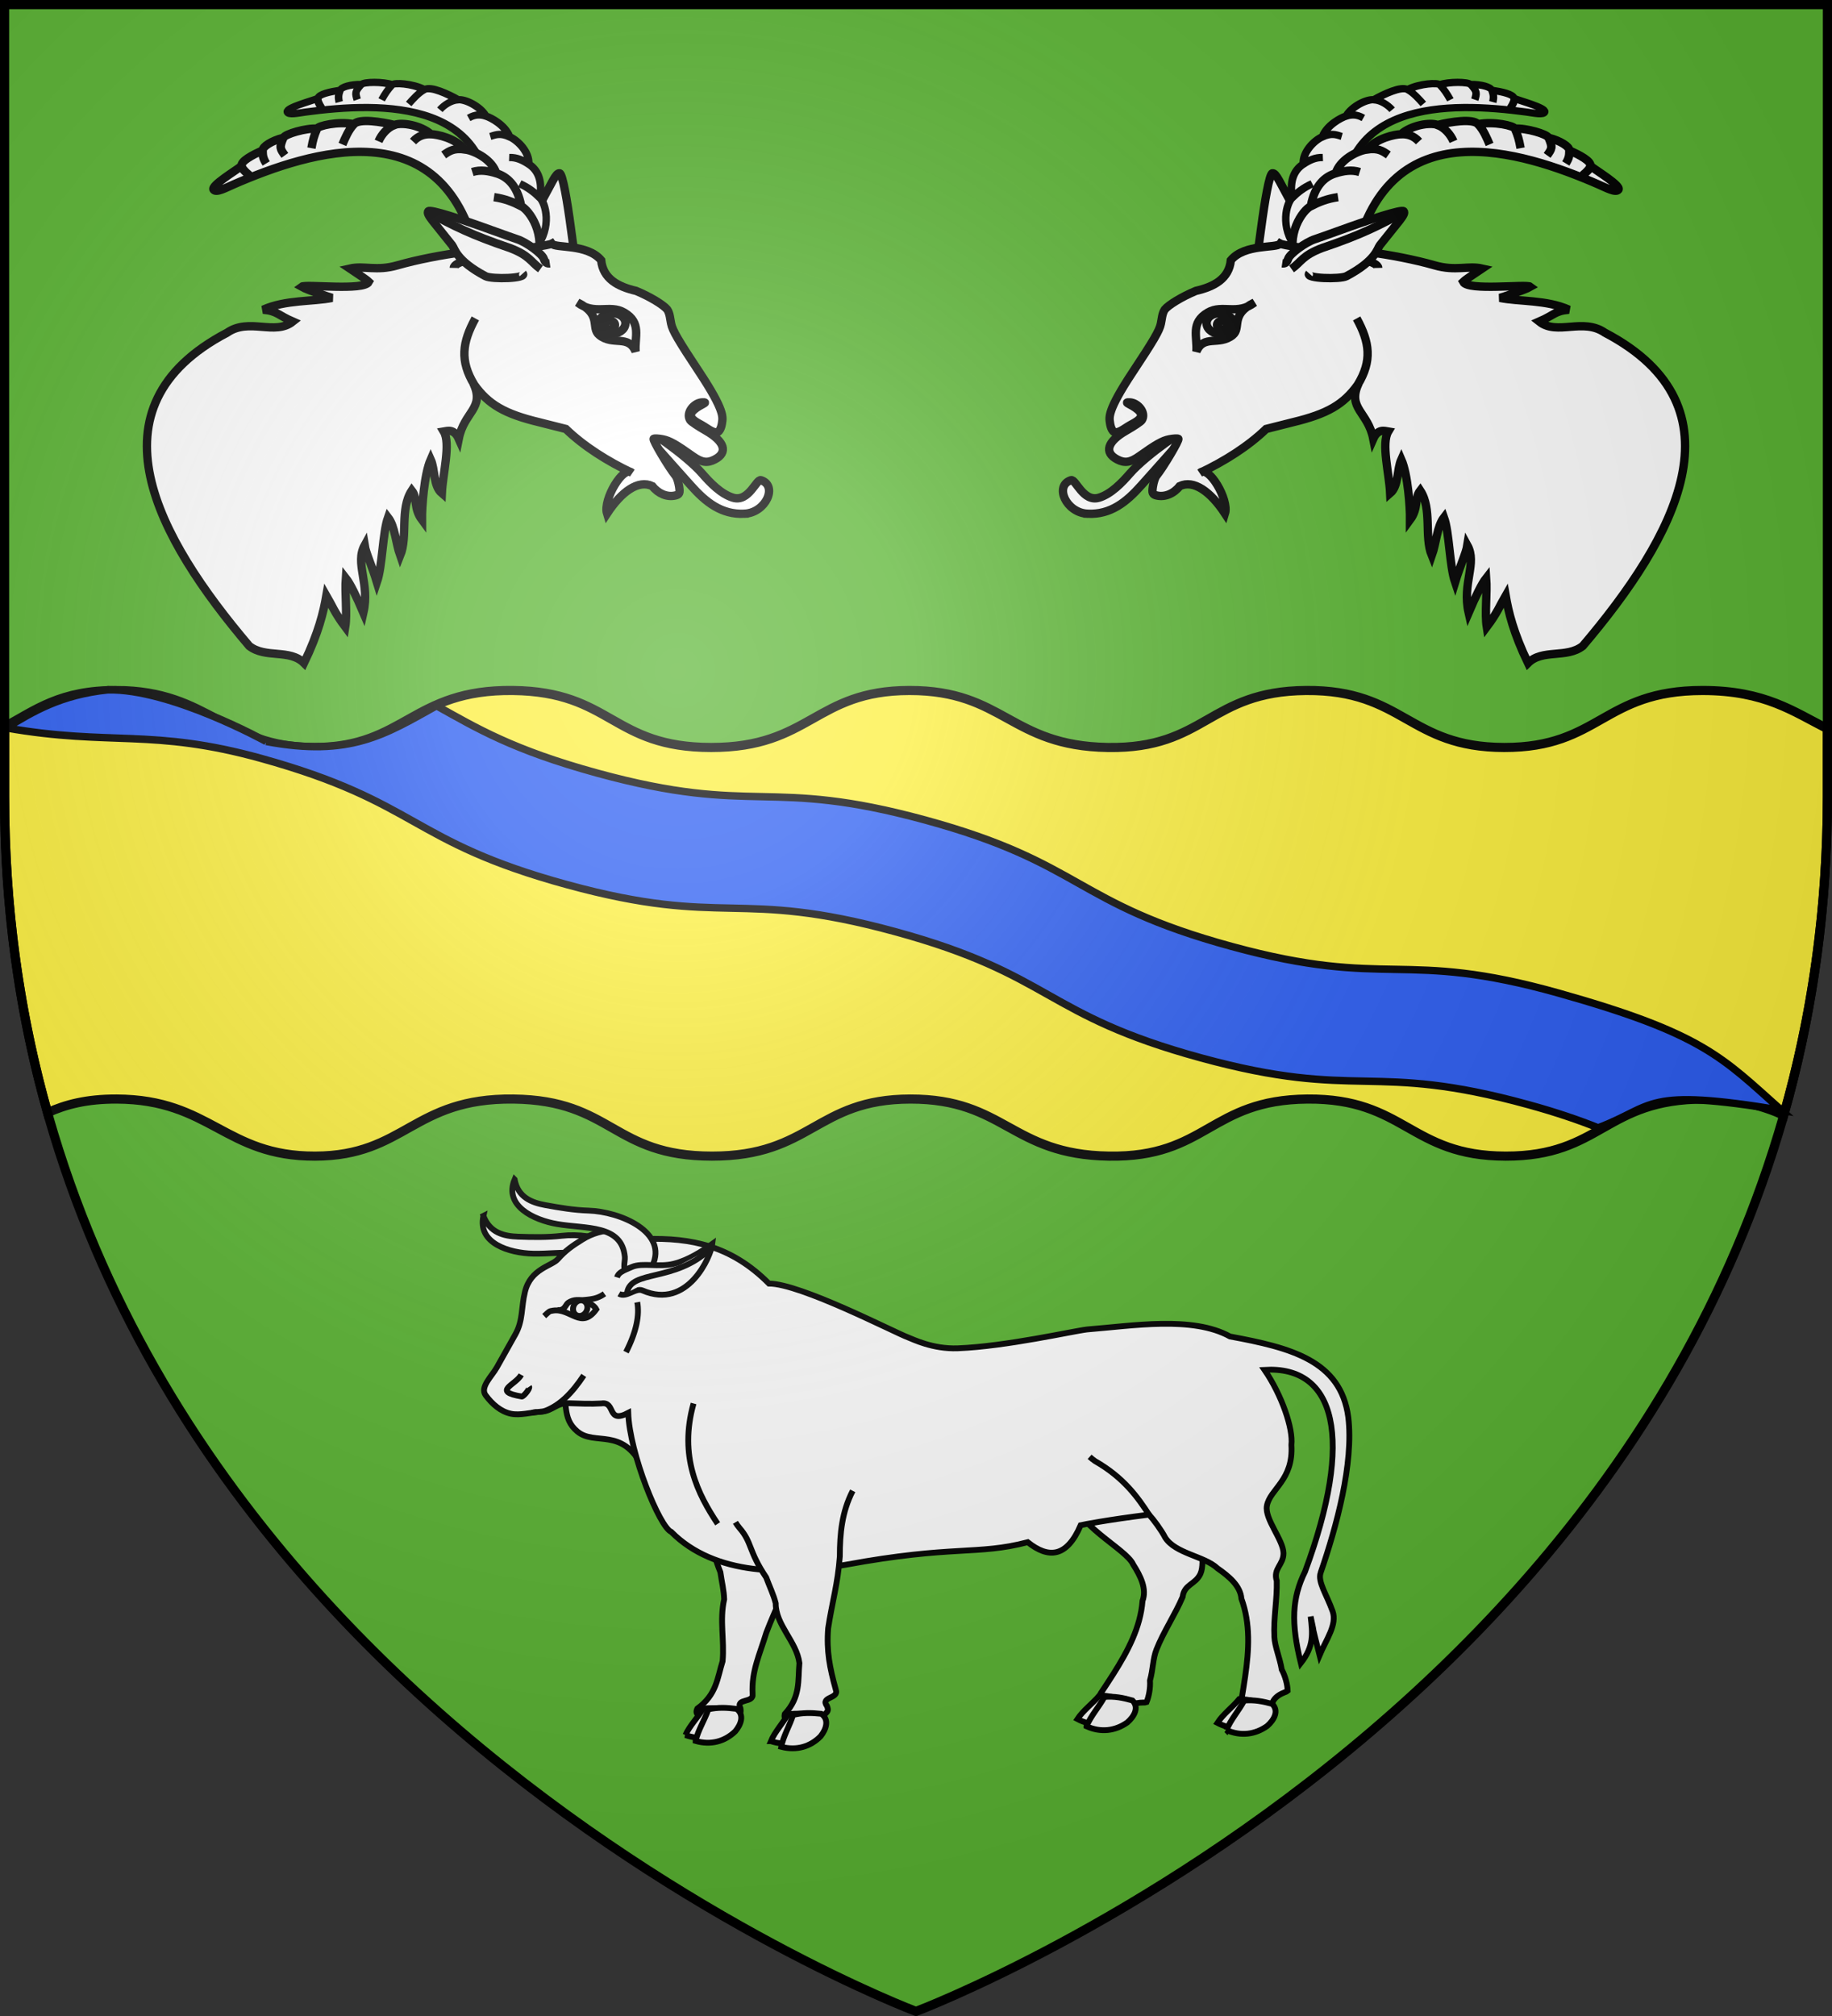<svg xmlns="http://www.w3.org/2000/svg" xmlns:xlink="http://www.w3.org/1999/xlink" width="600" height="660" version="1.0"><rect width="100%" height="100%" fill="#333333" stroke="none"/><desc>Flag of Canton of Valais (Wallis)</desc><defs><radialGradient id="b" cx="221.44" cy="226.33" r="300" gradientTransform="matrix(1.353 0 0 1.349 -77.629 -85.747)" gradientUnits="userSpaceOnUse"><stop offset="0" stop-color="#fff" stop-opacity=".314"/><stop offset=".19" stop-color="#fff" stop-opacity=".251"/><stop offset=".6" stop-color="#6b6b6b" stop-opacity=".125"/><stop offset="1" stop-opacity=".125"/></radialGradient></defs><path fill="#5ab532" fill-rule="evenodd" d="M300 658.5s298.5-112.32 298.5-397.77V1.5H1.5v259.23C1.5 546.18 300 658.5 300 658.5"/><path fill="#fcef3c" fill-rule="evenodd" stroke="#000" stroke-width="2.997" d="M38.125 226.06c-18.318-.07-26.428 6.327-36.625 11.875v22.781c0 37.454 5.133 71.932 14.062 103.56 5.864-2.66 12.778-4.507 22.625-4.469 30.805.117 35.426 18.77 65 18.688 29.574-.081 31.985-19.077 64.969-18.688 32.463.384 32.375 18.67 65 18.688s34.003-18.65 65-18.688c30.997-.037 32.899 18.17 65 18.688s33.035-18.427 65.031-18.688c32.007-.26 33.541 18.636 64.938 18.688s32.411-18.687 65.031-18.688c11.492 0 19.378 2.305 26.031 5.281 9.072-31.853 14.312-66.599 14.312-104.38v-22.156c-11.003-5.48-20.342-12.5-40.906-12.5-32.588 0-33.604 18.708-64.969 18.656-31.365-.05-32.901-18.916-64.875-18.656-31.964.26-32.869 19.174-64.938 18.656-32.068-.518-34.003-18.693-64.969-18.656s-32.346 18.674-64.938 18.656c-32.591-.017-32.507-18.273-64.938-18.656-32.95-.39-35.331 18.575-64.875 18.656s-34.195-18.539-64.969-18.656z"/><path fill="none" d="M0 0h600v660H0z"/><path fill="#2b5df2" fill-rule="evenodd" stroke="#000" stroke-width="2.426" d="M87.174 242.75s-31.479-17.422-51.903-16.895c-15.317 1.611-24.335 7.002-33.248 12.455 34.281 5.986 47.784.07 83.534 9.987 51.834 14.378 48.329 27.171 100.22 41.343s55.461 1.177 107.35 15.35c51.891 14.172 48.329 27.17 100.22 41.342 51.891 14.173 55.462 1.055 107.32 15.341 8.996 2.48 16.388 5.005 22.743 7.55 18.824-7.107 14.526-13.294 60.06-5.728-19.417-17.324-25.652-25.043-72.834-38.323-51.782-14.564-55.431-1.169-107.32-15.341-51.891-14.173-48.329-27.171-100.22-41.343s-55.461-1.177-107.35-15.35c-27.829-7.6-39.724-14.807-52.768-22.073-16.889 9.406-28.382 16.858-55.805 11.684z"/><g fill="#fff" stroke="#000" transform="translate(6.825)"><path fill-rule="evenodd" stroke-width="1.903" d="M343.78 488.72c.883 10.404 18.288 18.258 20.54 23.488 2.378 3.747 4.51 7.927 3.042 11.902-.678 8.64-4.778 16.391-9.585 23.972-1.325 2.09-2.704 4.167-4.08 6.247-1.586 3.794 4.663 5.332 7.643 6.44 1.737-4.147 6.736-3.182 7.307-3.45.825-1.925 1.32-4.777 1.157-7.14 1.053-3.801.926-7.173 2.147-10.19 2.251-5.716 6.147-11.53 8.548-17.19.527-4.187 4.237-4.03 5.848-7.602 1.8-4.095-1.062-12.478 1.517-16.247 3.225-4.712 11.597-4.652 15.784-15.562"/><path fill-rule="evenodd" stroke-width="1.903" d="M346.05 562.78c4.364 2.332 9.176 2.313 13.503.312 2.53-1.466 4.648-3.836 2.703-6.082-2.939-1.068-5.697-1.869-8.986-1.962-2.175 2.602-5.398 4.956-7.22 7.732z"/><path fill-rule="evenodd" stroke-width="1.903" d="M349.02 565.16c4.677 2.121 9.415 1.527 13.357-1.254 2.257-1.961 3.962-4.897 1.683-7.209-3.068-.858-5.916-1.437-9.172-1.15-1.723 3.204-4.52 6.253-5.868 9.613zM208.45 446.02c0 4.947-3.168 8.417-9.84 11.941M261.67 491.88c-4.974 6.146-7.15 13.012-8.748 20.306-2.505 8.532-5.89 14.731-8.78 22.356-2.192 7.232-4.892 12.582-4.487 20.021.446 3.125-5.61 1.274-3.979 4.7.304 1.877-.21 1.724-2.094 3.097-3.148-.626-7.236.112-9.795-1.861-1.274 1.818-3.238.89-2.238-1.135 6.358-4.608 6.546-9.998 8.286-15.504.64-6.976-1.048-13.36.516-20.273-.085-2.965-.786-5.637-1.243-8.87-3.921-9.718-2.006-11.96-5.108-17.46-.345-.66-.665-1.333-.902-2.032"/><path fill-rule="evenodd" stroke-width="1.903" d="M217.66 568.03c4.71 1.68 9.459.975 13.39-1.619 2.248-1.81 3.934-4.452 1.628-6.393-3.086-.635-5.947-1.032-9.211-.655-1.703 2.88-4.483 5.666-5.807 8.667z"/><path fill-rule="evenodd" stroke-width="1.903" d="M221 569.96c4.983 1.428 9.56.164 12.978-3.145 1.894-2.26 3.075-5.401.428-7.36-3.178-.41-6.09-.575-9.257.172-1.153 3.412-3.393 6.822-4.149 10.333zM176.61 450.71c2.847 8.414.37 13.496 5.642 17.921 5.715 4.797 14.586-1.508 21.288 11.466l8.062-39.581zM151.5 398.05c2.089 5.613 6.791 6.654 11.365 6.815 4.743.167 9.573.261 14.308-.29 10.257-1.192 27.072 3.082 23.787 14.829-.647 2.314-4.445 2.996-6.949 3.225-2.746.25-1.99-3.155-2.437-4.81-2.802-10.4-14.156-7.172-23.75-7.398-7.887-.185-18.352-3.367-16.324-12.372z"/><path fill-rule="evenodd" stroke-width="1.903" d="M425.7 514.86c-1.025 3.01 1.956 7.109 3.92 12.635 1.543 4.34-2.078 9.197-4.275 14.396-3.238-12.853-1.089-4.342-2.916-12.662.663 5.677 1.092 9.74-3.218 15.237-3.24-13.158-2.907-21.27 1.378-29.957 16.196-43.658 10.082-67.455-13.285-66.055 5.709 8.305 9.44 19.303 8.818 24.603.723 11.542-7.032 14.42-8.028 19.901-.797 4.384 5.373 11.122 5.433 15.534.016 3.863-3.477 5.017-2.202 9.07.164 6.067-1.11 12.246-.783 18.313.14 3.213 1.797 6.835 2.423 10.714 1.145 2.125 1.888 4.932 1.935 6.998-.414.448-5.436 1.309-5.295 5.748-3.218.02-9.635.79-9.766-3.27.396-2.401.795-4.803 1.14-7.197 1.25-8.685 1.775-17.279-1.233-25.494-.317-4.184-4.044-7.297-7.816-9.923-4.278-4.04-13.773-4.78-17.145-10.083-1.211-2.376-3.787-5.865-5.281-7.508-13.989 1.762-21.335 3.225-22.396 3.464-4.56 10.642-10.568 10.955-17.341 5.56-16.489 4.33-24.379.901-59.648 7.394-19.397 3.346-42.756 3.684-57.102-10.77-3.758-1.457-13.662-25.684-14.089-38.952-7.1 3.72-3.991-3.823-8.79-3.095-3.563.212-7.177.04-10.751-.07-4.008-.124-5.095 2.466-8.841 2.751-3.661.279-7.035 1.293-10.006.693-3.333-.674-6.158-3.131-8.312-6.055-1.946-2.641 2.014-6.18 3.666-9.123l6.054-10.784c2.57-4.58 1.886-8.735 3.153-13.933 1.867-7.66 8.769-8.417 10.789-10.73 2.408-2.76 4.777-4.398 8.04-6.426 6.506-4.043 14.318-3.958 20.764-.162 14.773-.416 27.915 2.125 40.32 14.598 10.332 0 41.259 16.052 45.564 17.624 1.477.54 8.04 3.891 16.304 3.566 15.808-.622 37.835-5.662 42.358-6.178 14.845-1.166 34.495-4.5 46.777 2.312 19.822 3.658 36.282 7.837 38.735 26.412 1.83 15.09-3.88 35.937-9.051 50.904z"/><path fill-rule="evenodd" stroke-width="1.903" d="M272.45 488.07c-3.56 6.916-4.221 14.037-4.224 21.476-.628 8.815-2.617 15.499-3.816 23.492-.599 7.484.514 12.932 2.507 20.155 1.108 2.984-5.227 2.252-2.893 5.32.7 1.786.163 1.729-1.39 3.41-3.222-.05-7.072 1.405-10.004-.074-.86 2.011-2.985 1.452-2.438-.712 5.247-5.655 4.275-10.974 4.8-16.685-.868-6.956-7.814-12.494-7.762-19.551-.72-2.893-1.98-5.388-3.122-8.477-5.929-8.83-4.532-11.37-8.753-16.21-.48-.586-.938-1.189-1.32-1.832"/><path fill-rule="evenodd" stroke-width="1.903" d="M245.66 570.03c4.756 1.57 9.483.752 13.34-1.933 2.196-1.862 3.807-4.544 1.447-6.43-3.103-.562-5.975-.892-9.227-.438-1.62 2.92-4.321 5.77-5.56 8.801z"/><path fill-rule="evenodd" stroke-width="1.903" d="M249.05 571.88c5.021 1.31 9.562-.06 12.885-3.449 1.83-2.303 2.921-5.472.22-7.368-3.189-.335-6.104-.431-9.249.39-1.056 3.438-3.2 6.9-3.856 10.427zM350.04 476.93c.552.504 1.144.972 1.766 1.403 9.495 5.435 14.06 11.93 17.804 17.732M161.72 386.14c1.08 5.845 5.54 7.56 10.026 8.385 4.653.856 9.405 1.654 14.175 1.801 10.334.319 26.185 6.99 20.885 18.107-1.044 2.19-4.912 2.31-7.424 2.17-2.755-.152-1.413-3.404-1.564-5.102-.946-10.676-12.718-9.146-22.15-10.768-7.753-1.333-17.526-6.001-13.948-14.594z"/><path stroke-width="1.903" d="M220.32 459.47c-4.875 17.377 1.429 29.695 7.897 39.404M201.89 426.32c.752 4.241-.228 9.536-3.685 16.338"/><path fill-rule="evenodd" stroke-width="1.903" d="M171.41 430.86c1.739-1.569 1.496-1.578 2.915-1.796 5.694-.872 9.243 6.38 14.15-.422-.907-1.784-5.748-4.514-9.23-2.13-.83.57-1.093 2.725-3.601 2.354"/><path fill-rule="evenodd" stroke-width="1.903" d="M180.31 426.01c4.987-.7 7.63-.167 10.825-2.45"/><ellipse cx="-321.73" cy="-355.42" stroke-width="1.905" rx="2.283" ry="2.61" transform="matrix(-.955 -.296 .349 -.937 0 0)"/><path fill-rule="evenodd" stroke-width="1.903" d="M195.24 418.18c.503-1.627 2.08-2.204 4.939-3.421 3.448-1.468 8.696.201 13.634-1.021 4.764-1.18 9.347-4.146 12.674-6.532-.441 3.983-7.985 21.746-22.885 15.267-2.292-.996-5.272 2.52-7.708 1.076M163.88 450.09c-1.854 3.385-9.72 5.415.182 7.106.525.09 2.813-2.605 2.406-3.214"/><path stroke-width="1.903" d="M167.37 462.51c1.63-.399 3.164-.14 4.625-.725 4.563-1.827 8.424-5.56 12.371-11.492"/><path fill-rule="evenodd" stroke-width="1.903" d="M391.89 564.04c4.385 2.3 9.196 2.244 13.505.21 2.517-1.485 4.614-3.87 2.648-6.102-2.949-1.045-5.714-1.825-9.003-1.894-2.152 2.619-5.354 4.997-7.15 7.786z"/><path fill-rule="evenodd" stroke-width="1.903" d="M394.87 566.4c4.696 2.086 9.429 1.456 13.345-1.354 2.24-1.979 3.918-4.926 1.618-7.221-3.076-.836-5.929-1.393-9.182-1.083-1.694 3.219-4.464 6.289-5.781 9.658z"/><path stroke-width="1.903" d="M198.57 423.18c1.19-7.58 15.611-3.301 27.175-14.271"/></g><g fill="#fff" stroke="#000"><g transform="translate(.487)"><path stroke-width="2.736" d="M444.45 125.56c-3.778 8.21 3.073 9.2 4.823 18.107 1.508-3.42 3.742-2.585 4.904-2.395-2.35 3.911.33 13.798.633 20.222 2.845-2.419 2.174-7.8 3.647-11.075 2.158 4.938 2.891 15.523 2.86 19.776 2.908-3.932 1.345-7.073 3.334-9.617 4 6.104 1.215 15.002 3.792 21.323 1.472-4.155 1.683-9.563 3.987-12.517 1.794 5.014 1.782 15.743 3.642 21.221 1.694-5.567 3.607-9.491 4.017-12.097 3.303 5.992-1.795 12.382.414 22.075 2.32-5.417 4.301-9.49 5.753-11.33.366 4.837-.504 11.658.186 15.99 3.5-4.652 4.411-7.21 6.184-10.253.932 5.383 2.555 12.181 7.324 22.08 4.73-4.706 12.637-1.424 17.942-5.588 30.086-35.42 53.864-78.086 7.245-102.56-7.243-5.007-15.616 1.046-21.514-3.65 4.857-2.1 5.179-3.515 9.716-3.877-7.29-3.306-16.365-2.599-22.594-3.878.42-.12 7.984-2.48 10.006-3.643-1.238-.98-20.433 1.452-22.033-1.589 1.125-1.059 3.532-2.52 6.24-4.358-4.7-1.069-8.647.939-15.602-1.063-12.609-3.63-33.605-6.555-36.582-4.41M355.71 168.19c7.535.364 12.705-3.826 17.527-9.242 5.662-6.36 16.748-18.564 16.417-19.034-.496-.703-14.718 8.93-20.102 15.13-2.612 3.009-6.161 6.694-10.069 7.885-5.234 1.595-7.672-6.218-9.198-5.727-5.572 1.792-1.646 10.645 5.425 10.987zM421.05 88.439c.888 1.86 6.402-6.424 6.33-8.362-.35-9.353-3.796-11.47-4.395-12.553-4.334-7.851-5.498-10.947-6.732-10.793-.982.039-2.536 9.17-3.699 17.938-.464 3.498-.933 6.753-1.02 7.227-.483 2.654.709 8.131 1.954 9.262.96.873 1.051 1.509.502 2.111"/><use xlink:href="#a" width="251" height="304.2" stroke-width="1.658" transform="matrix(.837 -.234 .3 .84 43.553 108.35)"/><path id="a" stroke-width="2.736" d="M423.83 86.188c-3.374-9.527 2.311-17.333 4.976-18.687s5.403-2.453 8.926-2.955c-3.523.502-6.262 1.601-8.926 2.955 1.318-7.051 4.812-9.764 8.187-10.776 2.53-.76 5.136-1.264 7.83-.408-2.694-.856-5.3-.351-7.83.408 1.214-4.247 6.75-7.295 10.273-7.797s5.017.436 6.941 1.8c-1.924-1.364-3.418-2.302-6.941-1.8 3.197-3.732 8.97-4.91 11.087-4.99s4.1.434 5.89 2.393c-1.79-1.96-3.774-2.473-5.89-2.393 3.42-2.967 9.547-3.974 11.96-3.033 2.412.94 4.277 3.154 5.224 5.366-.947-2.212-2.812-4.426-5.224-5.366 4.292-1.011 11.507-2.211 13.298-.252 1.79 1.958 2.811 4.425 3.758 6.637-.947-2.212-1.968-4.679-3.758-6.637 5.21-1.009 11.736.53 12.06 1.472 1.02 2.467 1.317 3.487 1.849 6.378-.532-2.89-.828-3.911-1.85-6.378 3.597-.247 10.477 1.736 11.008 2.954 1.398 3.204 1.064 3.671-.46 5.793 1.524-2.122 1.984-2.645.46-5.793 3.966 1.029 6.832 2.94 6.799 4.116-.037 1.283.1 2.28-1.143 4.318 1.244-2.037 1.098-2.363 1.143-4.318 3.565 1.665 7.158 3.53 6.935 5.153-.164 1.201-3.29 3.626-2.104 2.615 1.558-1.327 1.338-1.03 2.104-2.615 1.93 1.531 10.128 6.474 9.162 7.736-.878 1.149-4.063-.62-6.595-1.717-25.613-11.113-68.297-24.505-79.568 22.72z"/><path stroke-width="2.736" d="M450.9 87.713c-.093-3.94-29.856-6.741-32.106-7.949-1.1 1.611-11.601-.06-16.164 5.44-.615 6.063-5.504 8.654-11.441 10.024-4.666 1.94-8.95 4.582-10.201 6.106-.893 1.347-.935 3.077-1.268 4.599-.424 2.23-2.421 5.612-9.267 15.936-8.434 12.72-7.632 14.807-7.417 16.482.178 1.394.775 3.512 2.27 3.176 1.584-.356 2.913-1.613 4.908-2.665 2.31-1.22 4.367-2.641 1.946-4.734-2.081-1.799-4.986-2.494-2.656-2.4 2.788.112 5.468 3.473 3.981 5.808-.337.53-2.729 2.088-5.161 3.48-6.166 3.532-7.26 7.12-2.952 9.376 2.522 1.32 4.34 1.039 7.285-1.053 5.344-3.798 7.54-5.079 9.81-5.52 1.346-.262 2.644-.327 2.953-.165.48.252-4.823 9.206-7.196 12.152-.436.542-.912 2.085-1.127 3.49-.33 2.158-.15 2.607 1.336 2.936 2.588.572 5.467-.574 7.437-3.08 4.597-2.198 10.133 1.82 14.833 8.973 1.405-4.58-5.413-15.924-8.101-13.367 7.897-3.716 15.682-8.619 21.596-14.323l8.814-2.226c11.2-2.697 16.538-5.786 21.15-12.213 4.83-7.891 3.945-13.943-.326-21.75"/><path stroke-width="2.736" d="M428.3 89.531c-1.493 1.695 10.185 1.951 12.194.888 9.694-5.127 10.099-9.061 10.926-10.115 5.99-7.633 8.643-10.193 7.825-11.13-.563-.79-11.033 2.654-20.911 6.233-3.942 1.428-7.63 2.726-8.175 2.9-3.06.974-8.213 4.79-8.746 6.4-.412 1.244-1.036 1.648-1.964 1.507"/><path fill-rule="evenodd" stroke-width="2.736" d="M422.5 88.039c3.2-2.275 3.535-4.388 10.025-6.849 12.653-4.265 18.786-7.392 26.702-11.69"/><path stroke-width="2.736" d="M391.35 115.08c2.39-5.665 7.429-1.767 11.875-5.37 2.972-2.41-1.03-6.675 7.134-10.669-5.616 4.303-10.49.481-15.266 3.27-5.775 3.372-3.39 7.881-3.743 12.769z"/><ellipse cx="409.12" cy="64.737" stroke-width="2.736" rx="4.428" ry="3.398" transform="matrix(.995 .102 -.123 .992 0 0)"/><ellipse cx="409.95" cy="65.114" stroke-width="2.736" rx="1.805" ry="1.385" transform="matrix(.995 .102 -.123 .992 0 0)"/></g><g transform="matrix(-1 0 0 1 599.517 0)"><path stroke-width="2.736" d="M444.45 125.56c-3.778 8.21 3.073 9.2 4.823 18.107 1.508-3.42 3.742-2.585 4.904-2.395-2.35 3.911.33 13.798.633 20.222 2.845-2.419 2.174-7.8 3.647-11.075 2.158 4.938 2.891 15.523 2.86 19.776 2.908-3.932 1.345-7.073 3.334-9.617 4 6.104 1.215 15.002 3.792 21.323 1.472-4.155 1.683-9.563 3.987-12.517 1.794 5.014 1.782 15.743 3.642 21.221 1.694-5.567 3.607-9.491 4.017-12.097 3.303 5.992-1.795 12.382.414 22.075 2.32-5.417 4.301-9.49 5.753-11.33.366 4.837-.504 11.658.186 15.99 3.5-4.652 4.411-7.21 6.184-10.253.932 5.383 2.555 12.181 7.324 22.08 4.73-4.706 12.637-1.424 17.942-5.588 30.086-35.42 53.864-78.086 7.245-102.56-7.243-5.007-15.616 1.046-21.514-3.65 4.857-2.1 5.179-3.515 9.716-3.877-7.29-3.306-16.365-2.599-22.594-3.878.42-.12 7.984-2.48 10.006-3.643-1.238-.98-20.433 1.452-22.033-1.589 1.125-1.059 3.532-2.52 6.24-4.358-4.7-1.069-8.647.939-15.602-1.063-12.609-3.63-33.605-6.555-36.582-4.41M355.71 168.19c7.535.364 12.705-3.826 17.527-9.242 5.662-6.36 16.748-18.564 16.417-19.034-.496-.703-14.718 8.93-20.102 15.13-2.612 3.009-6.161 6.694-10.069 7.885-5.234 1.595-7.672-6.218-9.198-5.727-5.572 1.792-1.646 10.645 5.425 10.987zM421.05 88.439c.888 1.86 6.402-6.424 6.33-8.362-.35-9.353-3.796-11.47-4.395-12.553-4.334-7.851-5.498-10.947-6.732-10.793-.982.039-2.536 9.17-3.699 17.938-.464 3.498-.933 6.753-1.02 7.227-.483 2.654.709 8.131 1.954 9.262.96.873 1.051 1.509.502 2.111"/><use xlink:href="#a" width="251" height="304.2" stroke-width="1.658" transform="matrix(.837 -.234 .3 .84 43.553 108.35)"/><path stroke-width="2.736" d="M423.83 86.188c-3.374-9.527 2.311-17.333 4.976-18.687s5.403-2.453 8.926-2.955c-3.523.502-6.262 1.601-8.926 2.955 1.318-7.051 4.812-9.764 8.187-10.776 2.53-.76 5.136-1.264 7.83-.408-2.694-.856-5.3-.351-7.83.408 1.214-4.247 6.75-7.295 10.273-7.797s5.017.436 6.941 1.8c-1.924-1.364-3.418-2.302-6.941-1.8 3.197-3.732 8.97-4.91 11.087-4.99s4.1.434 5.89 2.393c-1.79-1.96-3.774-2.473-5.89-2.393 3.42-2.967 9.547-3.974 11.96-3.033 2.412.94 4.277 3.154 5.224 5.366-.947-2.212-2.812-4.426-5.224-5.366 4.292-1.011 11.507-2.211 13.298-.252 1.79 1.958 2.811 4.425 3.758 6.637-.947-2.212-1.968-4.679-3.758-6.637 5.21-1.009 11.736.53 12.06 1.472 1.02 2.467 1.317 3.487 1.849 6.378-.532-2.89-.828-3.911-1.85-6.378 3.597-.247 10.477 1.736 11.008 2.954 1.398 3.204 1.064 3.671-.46 5.793 1.524-2.122 1.984-2.645.46-5.793 3.966 1.029 6.832 2.94 6.799 4.116-.037 1.283.1 2.28-1.143 4.318 1.244-2.037 1.098-2.363 1.143-4.318 3.565 1.665 7.158 3.53 6.935 5.153-.164 1.201-3.29 3.626-2.104 2.615 1.558-1.327 1.338-1.03 2.104-2.615 1.93 1.531 10.128 6.474 9.162 7.736-.878 1.149-4.063-.62-6.595-1.717-25.613-11.113-68.297-24.505-79.568 22.72z"/><path stroke-width="2.736" d="M450.9 87.713c-.093-3.94-29.856-6.741-32.106-7.949-1.1 1.611-11.601-.06-16.164 5.44-.615 6.063-5.504 8.654-11.441 10.024-4.666 1.94-8.95 4.582-10.201 6.106-.893 1.347-.935 3.077-1.268 4.599-.424 2.23-2.421 5.612-9.267 15.936-8.434 12.72-7.632 14.807-7.417 16.482.178 1.394.775 3.512 2.27 3.176 1.584-.356 2.913-1.613 4.908-2.665 2.31-1.22 4.367-2.641 1.946-4.734-2.081-1.799-4.986-2.494-2.656-2.4 2.788.112 5.468 3.473 3.981 5.808-.337.53-2.729 2.088-5.161 3.48-6.166 3.532-7.26 7.12-2.952 9.376 2.522 1.32 4.34 1.039 7.285-1.053 5.344-3.798 7.54-5.079 9.81-5.52 1.346-.262 2.644-.327 2.953-.165.48.252-4.823 9.206-7.196 12.152-.436.542-.912 2.085-1.127 3.49-.33 2.158-.15 2.607 1.336 2.936 2.588.572 5.467-.574 7.437-3.08 4.597-2.198 10.133 1.82 14.833 8.973 1.405-4.58-5.413-15.924-8.101-13.367 7.897-3.716 15.682-8.619 21.596-14.323l8.814-2.226c11.2-2.697 16.538-5.786 21.15-12.213 4.83-7.891 3.945-13.943-.326-21.75"/><path stroke-width="2.736" d="M428.3 89.531c-1.493 1.695 10.185 1.951 12.194.888 9.694-5.127 10.099-9.061 10.926-10.115 5.99-7.633 8.643-10.193 7.825-11.13-.563-.79-11.033 2.654-20.911 6.233-3.942 1.428-7.63 2.726-8.175 2.9-3.06.974-8.213 4.79-8.746 6.4-.412 1.244-1.036 1.648-1.964 1.507"/><path fill-rule="evenodd" stroke-width="2.736" d="M422.5 88.039c3.2-2.275 3.535-4.388 10.025-6.849 12.653-4.265 18.786-7.392 26.702-11.69"/><path stroke-width="2.736" d="M391.35 115.08c2.39-5.665 7.429-1.767 11.875-5.37 2.972-2.41-1.03-6.675 7.134-10.669-5.616 4.303-10.49.481-15.266 3.27-5.775 3.372-3.39 7.881-3.743 12.769z"/><ellipse cx="409.12" cy="64.737" stroke-width="2.736" rx="4.428" ry="3.398" transform="matrix(.995 .102 -.123 .992 0 0)"/><ellipse cx="409.95" cy="65.114" stroke-width="2.736" rx="1.805" ry="1.385" transform="matrix(.995 .102 -.123 .992 0 0)"/></g></g><path fill="url(#b)" fill-rule="evenodd" d="M300 658.5s298.5-112.32 298.5-397.77V1.5H1.5v259.23C1.5 546.18 300 658.5 300 658.5"/><path fill="none" stroke="#000" stroke-width="3" d="M300 658.5S1.5 546.18 1.5 260.73V1.5h597v259.23C598.5 546.18 300 658.5 300 658.5z"/></svg>